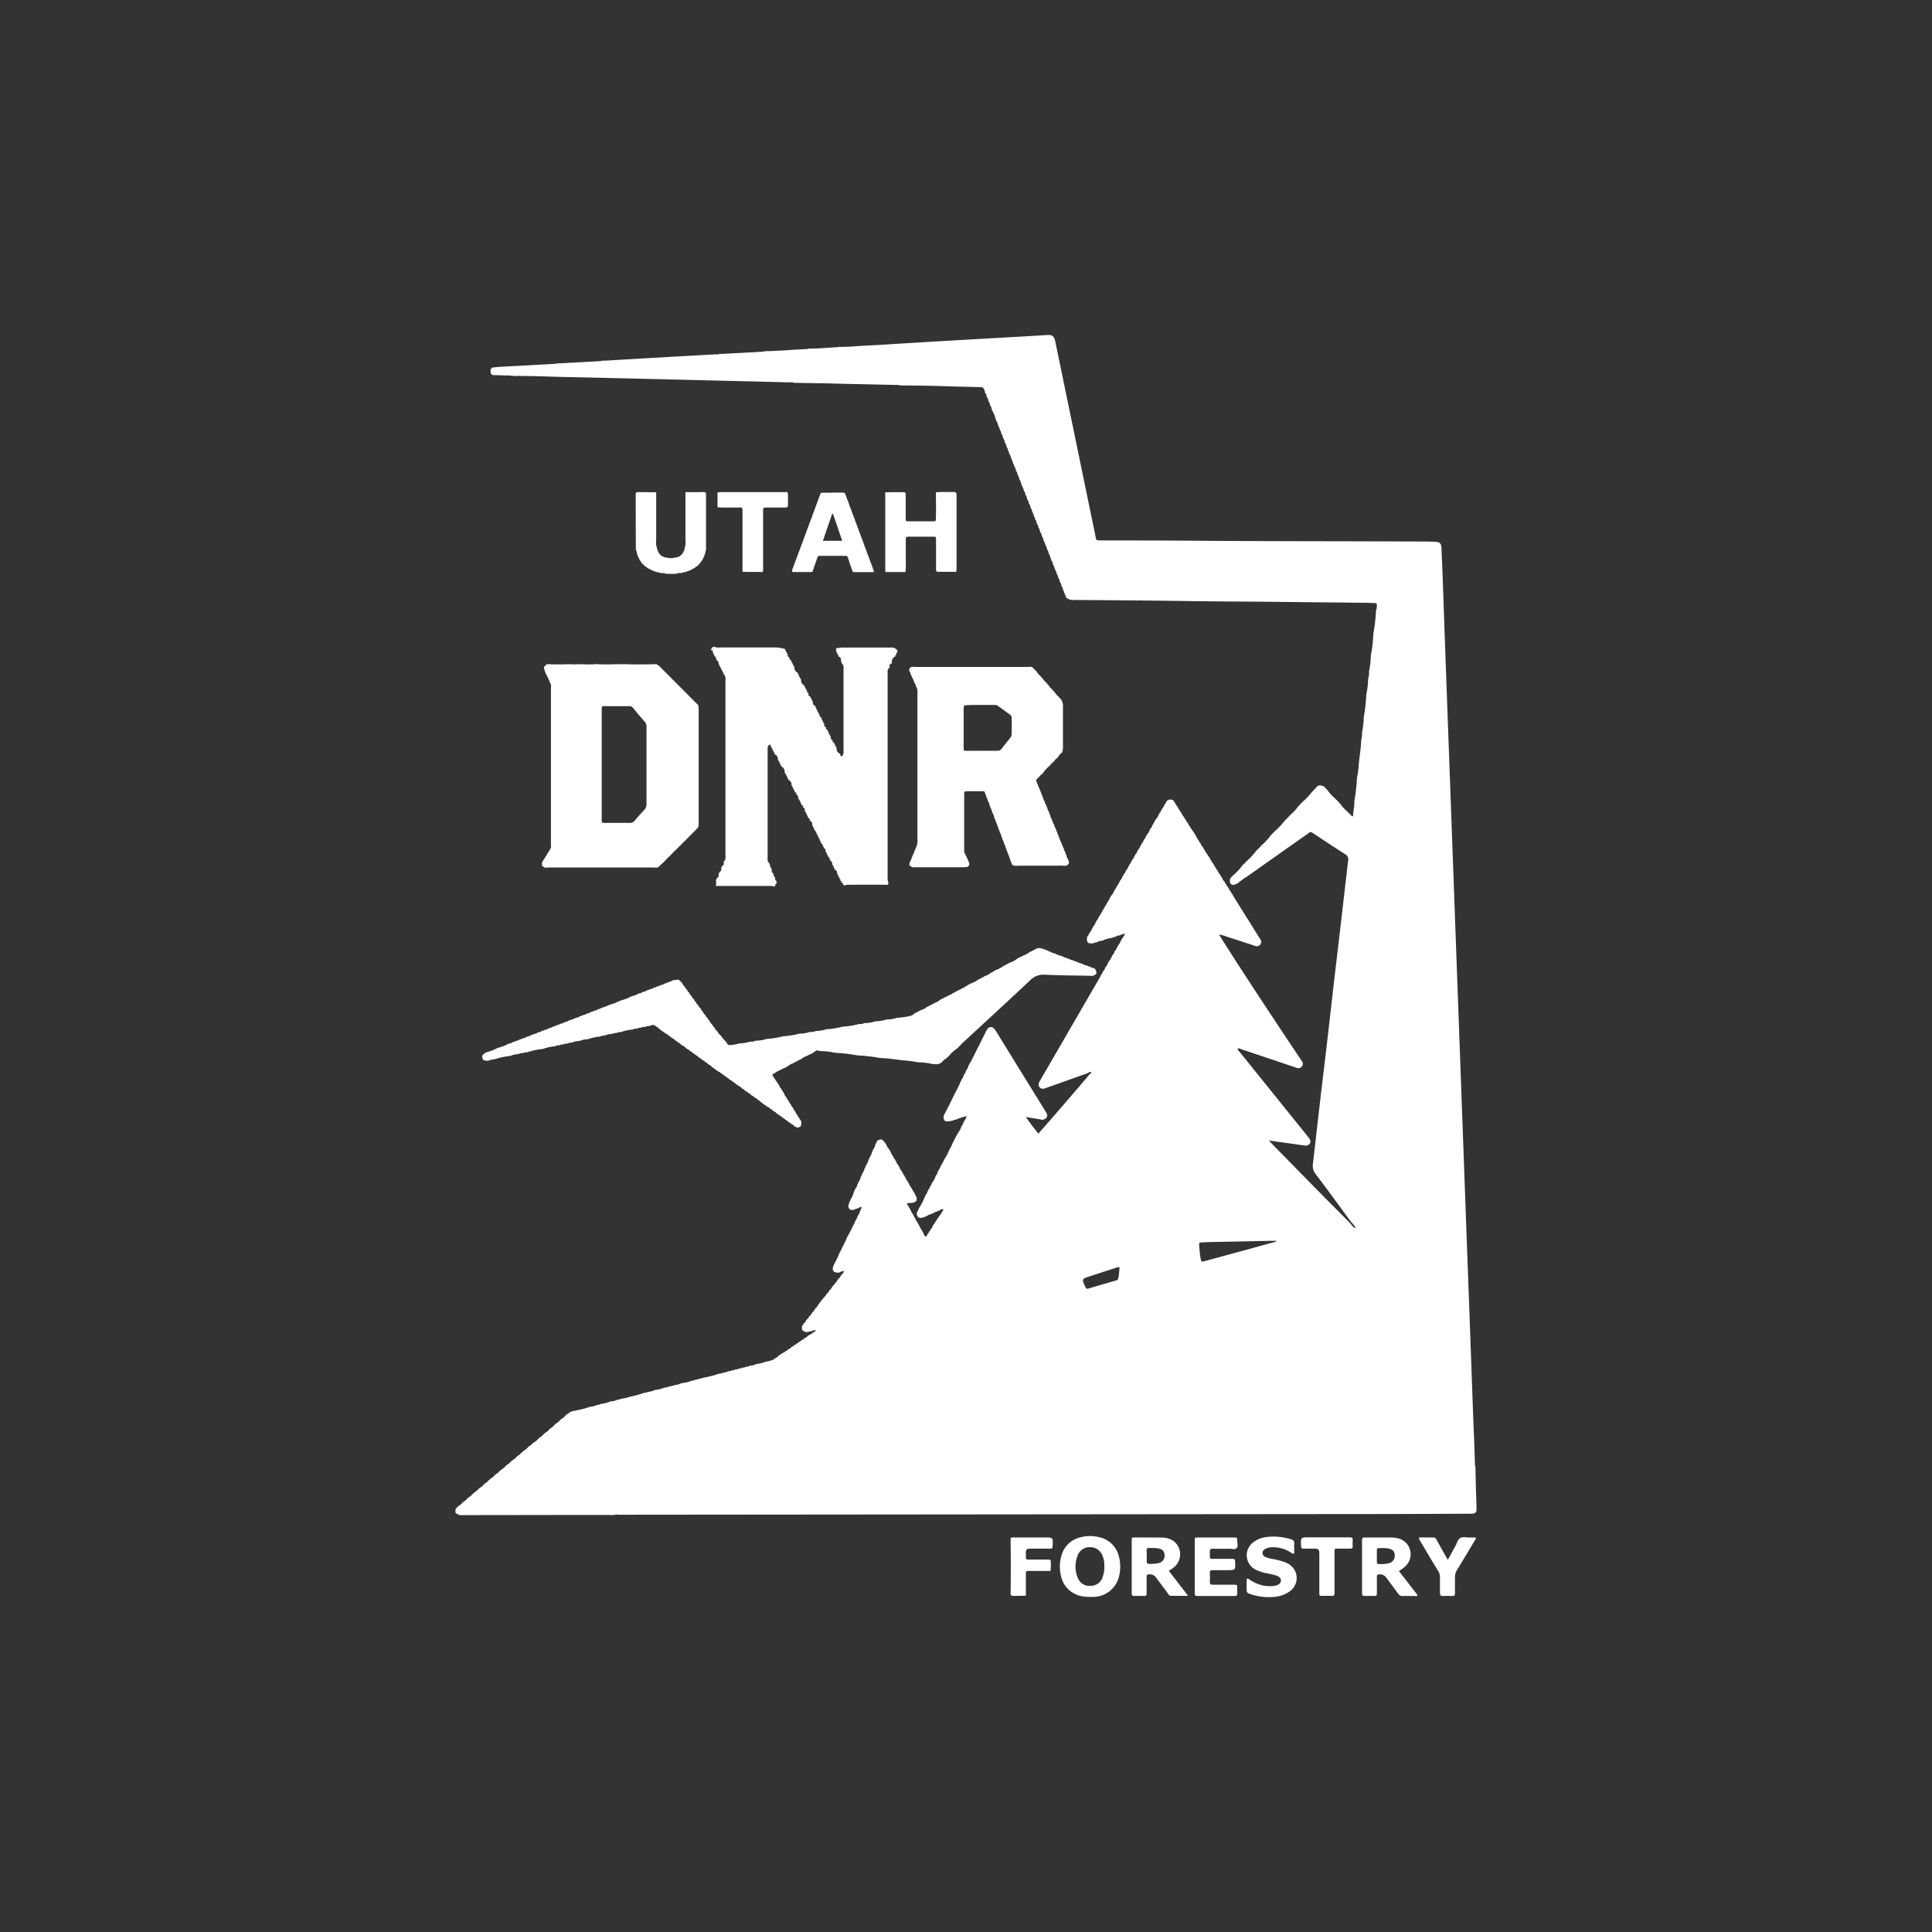 <svg xmlns="http://www.w3.org/2000/svg" xmlns:xlink="http://www.w3.org/1999/xlink" width="100" height="100" viewBox="0 0 100 100">
  <rect x="0" y="0" width="100" height="100" fill="#333333" stroke="none"/>
  <defs>
    <clipPath id="clip-path">
      <rect id="Rectangle_7959" data-name="Rectangle 7959" width="52.851" height="65.318" fill="#fff"/>
    </clipPath>
  </defs>
  <g id="Group_22614" data-name="Group 22614" transform="translate(-1010.5 -1555.621)">
    <rect id="Rectangle_8075" data-name="Rectangle 8075" width="100" height="100" transform="translate(1010.5 1555.621)" fill="none"/>
    <g id="Group_22613" data-name="Group 22613" transform="translate(1034.074 1572.961)">
      <g id="Group_22320" data-name="Group 22320" clip-path="url(#clip-path)">
        <path id="Path_29981" data-name="Path 29981" d="M52.506,61.01h.067c.223-.007.282-.058.278-.278-.005-.348-.022-.7-.032-1.045-.01-.378-.018-.756-.027-1.133a.3.3,0,0,1-.024-.152c-.015-.445-.027-.889-.046-1.334-.052-1.207-.091-2.415-.135-3.623q-.068-1.867-.136-3.734-.042-1.145-.085-2.289-.069-1.867-.136-3.734-.042-1.145-.084-2.289-.068-1.867-.136-3.734-.066-1.8-.132-3.6-.068-1.867-.136-3.734-.066-1.812-.132-3.623-.069-1.889-.138-3.779-.063-1.734-.127-3.468-.071-1.945-.141-3.89c-.036-1.008-.069-2.016-.105-3.023q-.028-.767-.065-1.533c-.012-.232-.085-.3-.314-.312-.207-.009-.415-.012-.622-.013-4.115-.02-8.229-.01-12.344-.045-1.461-.012-2.921-.009-4.382-.013-.2,0-.2,0-.24-.2q-.425-2.057-.849-4.114Q31.664,3.321,31.046.328C30.991.06,30.888-.016,30.612,0c-.384.026-.769.049-1.154.071-.88.051-1.761.1-2.641.15q-1.776.1-3.551.209c-.666.039-1.331.089-2,.118-.473.021-.945.079-1.421.064a.122.122,0,0,1-.04.018c-.51.02-1.017.081-1.528.073h0l0,0a.184.184,0,0,1-.059.024c-.724.026-1.445.1-2.17.11h0a.018.018,0,0,1-.029,0,.572.572,0,0,1-.106.026Q14.862.923,13.8.978a.479.479,0,0,1-.066-.006.016.016,0,0,1-.027,0A.522.522,0,0,1,13.473,1c-.916.052-1.832.1-2.747.154q-1.473.084-2.946.172c-.059,0-.118,0-.177,0h0a.137.137,0,0,1-.046.016.133.133,0,0,1-.035.008l-2.167.118a.442.442,0,0,1-.066-.006h0l0,0h0l-.017.009a.313.313,0,0,1-.128.02l-2.837.156c-.133.008-.265.024-.4.037l-.086.087q0,.108,0,.217a.053.053,0,0,1,.038.045.056.056,0,0,1,.048.041l0,0c.263.007.527.013.79.022a.569.569,0,0,1,.238.025h0a.181.181,0,0,1,.12,0c.541-.005,1.081.006,1.622.025.2.007.4.013.6.018l4.6.106q1.845.044,3.689.09l3.756.091a.419.419,0,0,1,.2.024l1.709.027c.163,0,.325.011.488.015l3.085.069a.423.423,0,0,1,.2.023.023.023,0,0,1,.032,0c.509.006,1.018.01,1.527.02.413.008.826.022,1.239.034.45.012.9.023,1.35.037.055,0,.12-.02.159.043a.337.337,0,0,1,.094.225h0a.38.38,0,0,1,.089.223h0a.376.376,0,0,1,.088.223.376.376,0,0,1,.089.223.4.4,0,0,1,.089.223h0a2.326,2.326,0,0,1,.227.577h0l0,0a.38.38,0,0,1,.091.225.1.1,0,0,1,.038.092.158.158,0,0,1,.05.133h0a.377.377,0,0,1,.088.223h0a.382.382,0,0,1,.088.223.369.369,0,0,1,.088.223.364.364,0,0,1,.089.223.384.384,0,0,1,.088.222.162.162,0,0,1,.05.133h0a.376.376,0,0,1,.089.221.1.1,0,0,1,.038.092.163.163,0,0,1,.05.131.1.1,0,0,1,.039.092.166.166,0,0,1,.049.133.357.357,0,0,1,.088.223.37.37,0,0,1,.089.223.381.381,0,0,1,.088.223.375.375,0,0,1,.088.222.159.159,0,0,1,.049.131.094.094,0,0,1,.04.092.161.161,0,0,1,.048.133.346.346,0,0,1,.088.223.365.365,0,0,1,.089.222h0a.386.386,0,0,1,.089.223h0a.379.379,0,0,1,.088.223.382.382,0,0,1,.089.223.393.393,0,0,1,.088.222.156.156,0,0,1,.049.133h0a.361.361,0,0,1,.089.223h0a.377.377,0,0,1,.09.223h0a.374.374,0,0,1,.089.224h0a.372.372,0,0,1,.089.223h0a.39.39,0,0,1,.088.221.1.1,0,0,1,.038.092.164.164,0,0,1,.049.132.364.364,0,0,1,.088.223.372.372,0,0,1,.088.223.384.384,0,0,1,.088.222.164.164,0,0,1,.05.133h0a.384.384,0,0,1,.089.221.1.1,0,0,1,.038.092.162.162,0,0,1,.049.131.1.1,0,0,1,.04.091.161.161,0,0,1,.048.133.356.356,0,0,1,.089.223.378.378,0,0,1,.089.223.385.385,0,0,1,.088.223.384.384,0,0,1,.088.222.165.165,0,0,1,.049.131.1.1,0,0,1,.04.092.165.165,0,0,1,.05.131.508.508,0,0,0,.419.142c1.971.017,3.942.027,5.913.058,1.541.024,3.082.024,4.623.042,1.452.017,2.9.029,4.357.045.215,0,.43.009.644.017.143.005.147.009.137.158a.376.376,0,0,1-.04.213l0,0a8.5,8.5,0,0,1-.137,1.2l0,0a7.606,7.606,0,0,1-.134,1.16l0,0a3.73,3.73,0,0,1-.093.8h0l0,0a1.014,1.014,0,0,1-.047.4h0a3.77,3.77,0,0,1-.092.8h0a8.8,8.8,0,0,1-.13,1.163,4.144,4.144,0,0,1-.092.8,1.113,1.113,0,0,1-.044.4l-.01-.007,0,0,.012,0c-.007.393-.077.78-.118,1.17a5.684,5.684,0,0,1-.1.79,10.026,10.026,0,0,1-.135,1.2h0c.009.246-.052.485-.066.729,0,.045-.025.093-.081.033l0,0a1.775,1.775,0,0,1-.09-.093.057.057,0,0,1-.044-.045.056.056,0,0,1-.044-.046,2.156,2.156,0,0,1-.407-.439h0a.055.055,0,0,1-.045-.046,2.85,2.85,0,0,0-.087-.091,11.772,11.772,0,0,1-.087-.091.057.057,0,0,1-.044-.046,2.137,2.137,0,0,1-.406-.44.055.055,0,0,1-.043-.046,2.48,2.48,0,0,0-.087-.09.057.057,0,0,1-.045-.042.425.425,0,0,0-.3-.043h0a.058.058,0,0,1-.046.038,3.006,3.006,0,0,0-.087.09,43.364,43.364,0,0,0-.131.136.055.055,0,0,1-.044.046h0a3.106,3.106,0,0,1-.5.528,35.717,35.717,0,0,1-.13.137,4.352,4.352,0,0,1-.087.09,2.165,2.165,0,0,1-.407.439.056.056,0,0,1-.044.046.057.057,0,0,1-.044.045.057.057,0,0,1-.043.046.056.056,0,0,1-.044.045.057.057,0,0,1-.043.046,2.775,2.775,0,0,1-.088.09h0a3.137,3.137,0,0,1-.5.529.056.056,0,0,1-.044.046,5.023,5.023,0,0,0-.087.09,10.4,10.4,0,0,0-.087.092,3.118,3.118,0,0,1-.494.529.057.057,0,0,1-.044.045.057.057,0,0,1-.043.046.055.055,0,0,1-.044.045.057.057,0,0,1-.043.045,30.429,30.429,0,0,1-.087.091h0a4,4,0,0,1-.539.575h0a.056.056,0,0,1-.044.045.057.057,0,0,1-.044.045,3.359,3.359,0,0,1-.087.09h0a3.079,3.079,0,0,1-.5.53h0a7.614,7.614,0,0,0-.086.09.057.057,0,0,1-.039.046.5.5,0,0,0,0,.256.062.062,0,0,1,.042.044c.128.069.238,0,.349-.05A3.889,3.889,0,0,1,41,28.013q1.552-1.1,3.106-2.193c.149-.105.123-.14.325-.006.538.356,1.075.713,1.619,1.059a.306.306,0,0,1,.154.346c-.137,1.148-.263,2.3-.4,3.445-.111.964-.228,1.928-.339,2.892s-.216,1.914-.328,2.871c-.126,1.082-.258,2.163-.384,3.245-.111.949-.218,1.9-.326,2.849-.014.118-.023.236-.044.353a.707.707,0,0,0,.159.579c.332.436.657.879.983,1.32.277.376.552.753.828,1.13a1.406,1.406,0,0,1,.219.274c.005.022,0,.035,0,.042h0a.051.051,0,0,1-.041,0,2.028,2.028,0,0,1-.232-.259c-.486-.489-.973-.976-1.456-1.467q-1.256-1.276-2.508-2.555c-.066-.067-.13-.137-.233-.246l1.034.144c.264.037.528.077.792.113a.294.294,0,0,0,.235-.038c.112-.085.121-.211.012-.35-.224-.286-.454-.567-.682-.85q-1.45-1.8-2.9-3.6c-.041-.05-.1-.091-.107-.166.068-.05.127,0,.184.022q1.349.45,2.7.906c.063.021.125.047.19.063a.23.23,0,0,0,.258-.084.214.214,0,0,0-.009-.268q-.232-.353-.466-.7c-1.239-1.855-2.469-3.716-3.665-5.6-.047-.073-.09-.148-.151-.248a1.381,1.381,0,0,1,.351.09c.472.152.944.307,1.415.461l.084.028a.24.24,0,0,0,.283-.068.229.229,0,0,0-.012-.288l-.625-1q-.383-.613-.766-1.225a.743.743,0,0,1-.044-.1h0a.22.22,0,0,1-.091-.146.192.192,0,0,1-.087-.135.1.1,0,0,1-.05-.086.185.185,0,0,1-.086-.135.193.193,0,0,1-.086-.135.436.436,0,0,1-.137-.22.187.187,0,0,1-.085-.136A.189.189,0,0,1,39.5,27.8a.1.1,0,0,1-.051-.085.184.184,0,0,1-.086-.135.191.191,0,0,1-.086-.135.1.1,0,0,1-.05-.086.186.186,0,0,1-.086-.135.193.193,0,0,1-.086-.135.1.1,0,0,1-.05-.086.189.189,0,0,1-.086-.135.436.436,0,0,1-.137-.22.2.2,0,0,1-.086-.134h0a.465.465,0,0,1-.137-.222.193.193,0,0,1-.086-.136.19.19,0,0,1-.085-.135.1.1,0,0,1-.051-.085,46.876,46.876,0,0,0-.172-.27.1.1,0,0,1-.05-.086.186.186,0,0,1-.086-.135.2.2,0,0,1-.087-.135.1.1,0,0,1-.05-.084h0a.186.186,0,0,1-.088-.136h0a.2.2,0,0,1-.087-.136.462.462,0,0,1-.137-.219.2.2,0,0,1-.086-.135h0a.2.2,0,0,1-.086-.136.1.1,0,0,1-.051-.085.19.19,0,0,1-.086-.135.2.2,0,0,1-.088-.133.264.264,0,0,0-.391.043.2.2,0,0,1-.085.136.1.1,0,0,1-.049.087.194.194,0,0,1-.084.136.1.1,0,0,1-.048.087.194.194,0,0,1-.083.136.105.105,0,0,1-.048.09.456.456,0,0,1-.131.221,18.324,18.324,0,0,0-.1.173.054.054,0,0,1-.035.051.1.1,0,0,1-.049.086.435.435,0,0,1-.131.222.768.768,0,0,1-.179.31.1.1,0,0,1-.049.088.185.185,0,0,1-.083.137.1.1,0,0,1-.049.087.187.187,0,0,1-.083.136.1.1,0,0,1-.048.088.442.442,0,0,1-.13.222.1.1,0,0,1-.049.088.191.191,0,0,1-.083.137.1.1,0,0,1-.05.086.433.433,0,0,1-.131.223.1.1,0,0,1-.048.088.192.192,0,0,1-.083.137.1.1,0,0,1-.048.088.441.441,0,0,1-.132.222.435.435,0,0,1-.132.223.1.1,0,0,1-.05.088.44.44,0,0,1-.13.223.1.1,0,0,1-.048.088.193.193,0,0,1-.084.136.1.1,0,0,1-.049.087.188.188,0,0,1-.083.136.1.1,0,0,1-.049.087.435.435,0,0,1-.13.223,12.388,12.388,0,0,1-.1.174.2.2,0,0,1-.083.136.1.1,0,0,1-.049.087.194.194,0,0,1-.084.136.1.1,0,0,1-.049.087.192.192,0,0,1-.082.137.1.1,0,0,1-.048.087.1.1,0,0,1-.049.087.191.191,0,0,1-.083.137.1.1,0,0,1-.049.087.186.186,0,0,1-.084.136.1.1,0,0,1-.049.087.423.423,0,0,1-.13.223.1.1,0,0,1-.049.088.445.445,0,0,1-.131.223.1.1,0,0,1-.05.087.193.193,0,0,1-.083.137.766.766,0,0,0,0,.256.061.061,0,0,1,.04.046.059.059,0,0,1,.046.039l.216.008a.071.071,0,0,1,.022-.014.281.281,0,0,1,.156-.035h0a.665.665,0,0,1,.311-.092h0l0,0a1.27,1.27,0,0,1,.447-.137,51.4,51.4,0,0,0,.268-.084.245.245,0,0,1,.177-.049h0c.068-.057.155-.05.272-.112a.7.7,0,0,1-.17.3.1.1,0,0,1-.05.088.435.435,0,0,1-.13.223.1.1,0,0,1-.048.088.1.1,0,0,1-.048.087.2.2,0,0,1-.084.137.423.423,0,0,1-.131.223.764.764,0,0,1-.178.311.1.1,0,0,1-.049.088.443.443,0,0,1-.131.223.437.437,0,0,1-.131.223.1.1,0,0,1-.048.088.1.1,0,0,1-.049.089h0a.837.837,0,0,1-.043.1l-3.087,5.326a.693.693,0,0,0-.077.159.215.215,0,0,0,.253.286.97.97,0,0,0,.169-.053l2.113-.751c.017-.013.033-.032.052-.036.039-.008.091-.052.115-.005s-.03.073-.07.094-.053.071-.082.1Q31.775,39.5,30.8,40.62c-.2.235-.41.466-.632.718-.218-.28-.425-.546-.644-.863.288.048.521.086.754.127a.284.284,0,0,0,.317-.1c.071-.1.018-.2-.037-.288l-.034-.057-2.531-4.1a.62.62,0,0,0-.135-.175.21.21,0,0,0-.327.043,1.053,1.053,0,0,0-.086.155c-.166.331-.328.664-.5.993a7.974,7.974,0,0,1-.39.745.651.651,0,0,1-.134.267.311.311,0,0,1-.089.178.1.1,0,0,1-.044.09.318.318,0,0,1-.089.177.1.1,0,0,1-.045.09c-.1.277-.255.531-.384.8-.146.3-.294.6-.448.891a.329.329,0,0,0-.009.351c.145.09.29.011.436,0a.159.159,0,0,1,.135-.042h0a2.863,2.863,0,0,1,.568-.185.467.467,0,0,1-.116.235.1.1,0,0,1-.046.089.309.309,0,0,1-.09.177,1.277,1.277,0,0,1-.215.4h0a.1.1,0,0,1-.045.09,50.713,50.713,0,0,0-.136.266,33.74,33.74,0,0,0-.09.177.1.1,0,0,1-.046.089.3.3,0,0,1-.091.177,2.512,2.512,0,0,1-.306.58h0a.1.1,0,0,1-.045.091.1.1,0,0,1-.044.089,4.872,4.872,0,0,0-.092.176.1.1,0,0,1-.045.089,34.155,34.155,0,0,0-.091.177.3.3,0,0,1-.091.177,1.291,1.291,0,0,1-.214.4h0a.1.1,0,0,1-.046.09.1.1,0,0,1-.046.089.1.1,0,0,1-.045.088,6.606,6.606,0,0,1-.091.177.1.1,0,0,1-.045.089,3.946,3.946,0,0,1-.092.177,2.47,2.47,0,0,1-.3.581h0a.1.1,0,0,1-.046.09.1.1,0,0,1-.046.089.71.71,0,0,0-.008.126.189.189,0,0,0,.236.185,1.815,1.815,0,0,0,.2-.056.1.1,0,0,1,.092-.041.391.391,0,0,1,.219-.093.1.1,0,0,1,.092-.041.384.384,0,0,1,.219-.093.1.1,0,0,1,.092-.041.292.292,0,0,1,.214-.083.136.136,0,0,1-.07.137h0a.193.193,0,0,1-.087.135.1.1,0,0,1-.052.085,259.236,259.236,0,0,0-.175.268,56.667,56.667,0,0,0-.175.269.194.194,0,0,1-.088.134.189.189,0,0,1-.089.134.183.183,0,0,1-.088.134c-.009.051-.028.107-.078.115s-.07-.06-.093-.1a1.56,1.56,0,0,1-.068-.152.1.1,0,0,1-.048-.088.194.194,0,0,1-.081-.138.1.1,0,0,1-.047-.088.1.1,0,0,1-.047-.087.1.1,0,0,1-.048-.089.46.46,0,0,1-.128-.223.1.1,0,0,1-.047-.088.1.1,0,0,1-.047-.089.457.457,0,0,1-.128-.224.1.1,0,0,1-.047-.088.1.1,0,0,1-.048-.088.307.307,0,0,1-.1-.171c.178-.039.377.019.5-.149q0-.086,0-.173a.367.367,0,0,1-.087-.176.1.1,0,0,1-.048-.088.188.188,0,0,1-.082-.137.1.1,0,0,1-.049-.088.437.437,0,0,1-.131-.222.1.1,0,0,1-.05-.088.429.429,0,0,1-.13-.223.1.1,0,0,1-.048-.087.188.188,0,0,1-.083-.137.1.1,0,0,1-.049-.088.442.442,0,0,1-.131-.222.1.1,0,0,1-.049-.088.441.441,0,0,1-.129-.223.1.1,0,0,1-.049-.087.183.183,0,0,1-.083-.137.1.1,0,0,1-.049-.087.187.187,0,0,1-.083-.137,7.21,7.21,0,0,1-.1-.175.438.438,0,0,1-.13-.223.1.1,0,0,1-.049-.087.4.4,0,0,1-.044-.039c-.149-.171-.167-.177-.379-.092a.108.108,0,0,1-.049.084.1.1,0,0,1-.043.09.7.7,0,0,1-.137.308.1.1,0,0,1-.042.092.715.715,0,0,1-.136.308h0a.1.1,0,0,1-.042.092.711.711,0,0,1-.136.308.1.1,0,0,1-.043.091.1.1,0,0,1-.041.091.4.4,0,0,1-.1.218.1.1,0,0,1-.042.091.1.1,0,0,1-.043.09.681.681,0,0,1-.136.308h0a.1.1,0,0,1-.042.092.376.376,0,0,1-.1.219,5.439,5.439,0,0,1-.083.182,1.127,1.127,0,0,1-.178.4h0a.1.1,0,0,1-.044.092c-.017.055-.036.11-.049.165-.047.2.08.318.278.262a1.035,1.035,0,0,1,.247-.085.1.1,0,0,1,.028-.027c.031-.014.068-.049.1-.024s.009.076-.023.107a.093.093,0,0,1-.041.091.38.38,0,0,1-.1.218.1.1,0,0,1-.044.09.307.307,0,0,1-.088.178.1.1,0,0,1-.044.09.306.306,0,0,1-.088.178.1.1,0,0,1-.044.09.3.3,0,0,1-.088.178.1.1,0,0,1-.045.09.1.1,0,0,1-.044.089,32.312,32.312,0,0,0-.132.268.1.1,0,0,1-.044.089.1.1,0,0,1-.045.089.1.1,0,0,1-.044.089.094.094,0,0,1-.044.09.1.1,0,0,1-.044.089.1.1,0,0,1-.044.089.1.1,0,0,1-.045.089.1.1,0,0,1-.045.089,2.485,2.485,0,0,1-.2.442c-.026.061-.06.119-.087.18-.121.27-.028.4.273.392a.585.585,0,0,1,.254-.086.257.257,0,0,1-.118.18.056.056,0,0,1-.039.048.331.331,0,0,1-.136.177.055.055,0,0,1-.039.047.308.308,0,0,1-.134.178.2.2,0,0,1-.1.129.056.056,0,0,1-.04.047.32.32,0,0,1-.135.177.334.334,0,0,1-.134.177.056.056,0,0,1-.04.048.2.2,0,0,1-.1.129.055.055,0,0,1-.039.048,27.16,27.16,0,0,0-.271.354.056.056,0,0,1-.04.047.189.189,0,0,1-.1.13.056.056,0,0,1-.039.048.333.333,0,0,1-.136.177.484.484,0,0,1-.174.224.194.194,0,0,1-.1.13.056.056,0,0,1-.04.047.325.325,0,0,1-.135.177.239.239,0,0,1-.086.134q0,.085,0,.17a.3.3,0,0,0,.373.112.829.829,0,0,1,.148-.023c.036-.042.089-.038.136-.048s.058.012.049.053l-.094.043a1.328,1.328,0,0,1-.3.188.323.323,0,0,1-.182.128.193.193,0,0,1-.133.091.2.2,0,0,1-.133.089.19.19,0,0,1-.133.089.184.184,0,0,1-.133.09.188.188,0,0,1-.133.091.335.335,0,0,1-.181.128.2.2,0,0,1-.133.09.2.2,0,0,1-.133.089,151.184,151.184,0,0,0-.265.181.192.192,0,0,1-.133.09.054.054,0,0,1-.048.038.093.093,0,0,1-.088.05.149.149,0,0,1-.135.043.241.241,0,0,1-.178.044h0a1.974,1.974,0,0,1-.534.135h0a.864.864,0,0,1-.358.093h0a.246.246,0,0,1-.178.046h0a.244.244,0,0,1-.178.046h0a.238.238,0,0,1-.179.045h0a.24.24,0,0,1-.179.045h0a.238.238,0,0,1-.178.046h0a.239.239,0,0,1-.179.046l0,0a.67.67,0,0,1-.314.086.249.249,0,0,1-.178.045h0a5.363,5.363,0,0,1-.89.225h0a.25.25,0,0,1-.178.045h0a.245.245,0,0,1-.177.047.159.159,0,0,1-.136.038h0a2.092,2.092,0,0,1-.577.14h0l0,0a.657.657,0,0,1-.316.087l0,0a.073.073,0,0,1-.015.009.281.281,0,0,1-.159.033.25.25,0,0,1-.178.046.243.243,0,0,1-.178.045h0v0a1.921,1.921,0,0,1-.535.135h0l0,0a.857.857,0,0,1-.359.093h0l0,0a.242.242,0,0,1-.18.047l0,0a4.748,4.748,0,0,1-.755.21,1.9,1.9,0,0,1-.448.1.241.241,0,0,1-.178.045h0a.822.822,0,0,1-.357.091h0l0,0a1.905,1.905,0,0,1-.536.137h0l0,0a.241.241,0,0,1-.182.048h0v0a.658.658,0,0,1-.314.086h0a5.656,5.656,0,0,1-.89.224A.266.266,0,0,1,6,55.711a.105.105,0,0,1-.089.044.215.215,0,0,1-.131.092,50.724,50.724,0,0,0-.093.083.524.524,0,0,1-.22.182.056.056,0,0,1-.046.041.524.524,0,0,1-.216.182l0,0a.057.057,0,0,1-.048.044.055.055,0,0,1-.046.041h0A.547.547,0,0,1,4.9,56.6l0,0a.056.056,0,0,1-.047.043h0a.546.546,0,0,1-.217.182l0,0a.056.056,0,0,1-.048.044.056.056,0,0,1-.047.041.339.339,0,0,1-.171.14.056.056,0,0,1-.049.042v0h0a.048.048,0,0,1-.045.043h0a.539.539,0,0,1-.218.183l0,0A.056.056,0,0,1,4,57.355H4a.538.538,0,0,1-.221.181.712.712,0,0,1-.265.223h0a.056.056,0,0,1-.049.042h0a.056.056,0,0,1-.046.042h0a.562.562,0,0,1-.219.183.754.754,0,0,1-.267.222.055.055,0,0,1-.048.043.057.057,0,0,1-.046.041.345.345,0,0,1-.171.14.055.055,0,0,1-.048.041h0a.8.8,0,0,1-.265.224l0,0a.056.056,0,0,1-.047.043.056.056,0,0,1-.047.041.341.341,0,0,1-.173.141.055.055,0,0,1-.047.04.507.507,0,0,1-.217.182h0a.055.055,0,0,1-.048.043h0a.057.057,0,0,1-.047.042.055.055,0,0,1-.047.041.344.344,0,0,1-.172.14h0a.056.056,0,0,1-.046.042h0a.529.529,0,0,1-.218.183h0a.055.055,0,0,1-.047.043h0a.568.568,0,0,1-.216.181l0,0a.055.055,0,0,1-.048.044.057.057,0,0,1-.047.041.527.527,0,0,1-.216.183l0,0a.056.056,0,0,1-.047.043h0a.539.539,0,0,1-.218.181l0,0a.056.056,0,0,1-.047.043h0a.541.541,0,0,1-.217.181l0,0a.056.056,0,0,1-.047.045.058.058,0,0,1-.043.044A.108.108,0,0,1,0,60.779l0,.173a.45.45,0,0,0,.4.13q3.735-.007,7.47-.01c.089,0,.177.006.266.01a.022.022,0,0,1,.031,0h0a.719.719,0,0,1,.286-.02l38.738-.035c1.772,0,3.543-.011,5.315-.017M34.312,48.815c-.01.079-.065.107-.135.127-.47.135-.939.27-1.407.411-.094.028-.13,0-.167-.083-.189-.409-.192-.409.229-.548q.665-.219,1.331-.434a.454.454,0,0,1,.208-.041,4.567,4.567,0,0,1-.058.567m6.954-1.555-2.464.67c-.191.052-.193.046-.236-.14a6.99,6.99,0,0,1-.073-.707c-.012-.093.039-.114.118-.116.118,0,.237-.012.355-.015l3.288-.067c.074,0,.148,0,.221,0l0,.043-1.215.331" transform="translate(0 0)" fill="#fff"/>
        <path id="Path_29982" data-name="Path 29982" d="M19.664,21.418h0" transform="translate(-17.841 -19.432)" fill="#fff"/>
        <path id="Path_29983" data-name="Path 29983" d="M257.679,489.55Z" transform="translate(-233.79 -444.164)" fill="#fff"/>
        <path id="Path_29984" data-name="Path 29984" d="M138.469,25.806h-.26l.268.009-.008-.009" transform="translate(-125.396 -23.414)" fill="#fff"/>
        <path id="Path_29985" data-name="Path 29985" d="M215.489,524.526a.164.164,0,0,0-.04.048h0l.039-.047h0" transform="translate(-195.475 -475.897)" fill="#fff"/>
        <path id="Path_29986" data-name="Path 29986" d="M150.119,393.493l.04.045h0a.169.169,0,0,0-.041-.046h0" transform="translate(-136.201 -357.012)" fill="#fff"/>
        <path id="Path_29987" data-name="Path 29987" d="M15.3,348.409a1.759,1.759,0,0,1,.215-.031h0l0,0a4.107,4.107,0,0,1,.849-.181h0l0,0a.972.972,0,0,1,.4-.089.346.346,0,0,1,.222-.047h0a.36.36,0,0,1,.223-.046h0l0,0a4.076,4.076,0,0,1,.847-.181h0l0,0a2.337,2.337,0,0,1,.627-.137h0l0,0a.339.339,0,0,1,.226-.048h0a.241.241,0,0,1,.18-.042.343.343,0,0,1,.223-.045h0a.365.365,0,0,1,.222-.048h0l0,0a.97.97,0,0,1,.4-.088h0a1.282,1.282,0,0,1,.447-.094h0l0,0a2.4,2.4,0,0,1,.627-.136h0l0,0a.354.354,0,0,1,.226-.048l0,0a.925.925,0,0,1,.4-.088h0l0,0a.355.355,0,0,1,.225-.049h0a.347.347,0,0,1,.223-.046l0,0a2.192,2.192,0,0,1,.583-.13l.013-.008.015.005a.393.393,0,0,1,.237-.047h0a.243.243,0,0,1,.179-.042.345.345,0,0,1,.223-.045h0a.1.1,0,0,1,.022-.012.426.426,0,0,1,.2-.034h0l0,0c.13-.063.257-.1.364.041a.192.192,0,0,1,.132.094.056.056,0,0,1,.049.038,37.912,37.912,0,0,0,.262.185.056.056,0,0,1,.048.039.189.189,0,0,1,.131.094.2.2,0,0,1,.132.092.056.056,0,0,1,.048.038.313.313,0,0,1,.179.132.185.185,0,0,1,.131.093.194.194,0,0,1,.132.091.056.056,0,0,1,.049.039.7.7,0,0,1,.261.185.055.055,0,0,1,.048.038.189.189,0,0,1,.132.092.335.335,0,0,1,.179.131.2.2,0,0,1,.132.092.2.2,0,0,1,.131.093.055.055,0,0,1,.048.038.2.2,0,0,1,.131.094.055.055,0,0,1,.05.038.2.2,0,0,1,.131.092.191.191,0,0,1,.131.094.056.056,0,0,1,.048.038.19.19,0,0,1,.132.093,16.937,16.937,0,0,1,.359.261.184.184,0,0,1,.132.093.314.314,0,0,1,.18.13.19.19,0,0,1,.131.093.2.2,0,0,1,.132.092.056.056,0,0,1,.048.038.188.188,0,0,1,.132.092.2.2,0,0,1,.131.093.054.054,0,0,1,.048.038.2.2,0,0,1,.132.092.333.333,0,0,1,.179.131.2.2,0,0,1,.131.093.055.055,0,0,1,.049.038.2.2,0,0,1,.131.092.334.334,0,0,1,.178.131.2.2,0,0,1,.132.093.326.326,0,0,1,.179.13.19.19,0,0,1,.131.094.056.056,0,0,1,.049.038,31.6,31.6,0,0,1,.263.185.055.055,0,0,1,.047.038.187.187,0,0,1,.132.093.193.193,0,0,1,.132.091.056.056,0,0,1,.049.039.316.316,0,0,1,.178.132.1.1,0,0,1,.083.054.055.055,0,0,1,.048.038.192.192,0,0,1,.132.092.056.056,0,0,1,.049.039.191.191,0,0,1,.13.093.2.2,0,0,1,.131.092.055.055,0,0,1,.049.039.186.186,0,0,1,.131.093.34.34,0,0,1,.179.13.11.11,0,0,1,.087.045h.126a.116.116,0,0,1,.085-.047.353.353,0,0,0,0-.343.1.1,0,0,1-.051-.086.186.186,0,0,1-.086-.136.431.431,0,0,1-.135-.22.192.192,0,0,1-.087-.135.1.1,0,0,1-.05-.086.181.181,0,0,1-.086-.136.2.2,0,0,1-.086-.135.1.1,0,0,1-.05-.086.186.186,0,0,1-.086-.136.429.429,0,0,1-.135-.22,45.915,45.915,0,0,1-.172-.271.1.1,0,0,1-.051-.085,23.542,23.542,0,0,0-.171-.271.1.1,0,0,1-.051-.085.189.189,0,0,1-.085-.136c-.033-.041-.117-.066-.045-.141h0a.1.1,0,0,1,.091-.05.8.8,0,0,1,.313-.171.1.1,0,0,1,.089-.046.1.1,0,0,1,.088-.046,5.065,5.065,0,0,1,.178-.093.812.812,0,0,1,.313-.171.1.1,0,0,1,.089-.046.1.1,0,0,1,.088-.046.1.1,0,0,1,.088-.047.1.1,0,0,1,.09-.046h0a1.3,1.3,0,0,1,.4-.217.1.1,0,0,1,.089-.046,703.383,703.383,0,0,1,.178-.092c.091-.081.184-.159.317-.086v0a3.7,3.7,0,0,1,.8.093l0,0a7.825,7.825,0,0,1,1.16.135l0,0a8.008,8.008,0,0,1,1.171.135h0l.014-.007.013.008c.39.01.773.076,1.159.12a4.809,4.809,0,0,1,.758.1l0,0a3.165,3.165,0,0,1,.759.091l0,0a.556.556,0,0,1,.11,0,.446.446,0,0,0,.439-.151.346.346,0,0,1,.154-.118,2.86,2.86,0,0,1,.091-.086,3.291,3.291,0,0,0,.091-.087,1.741,1.741,0,0,1,.4-.361,7.371,7.371,0,0,0,.092-.087.063.063,0,0,1,.048-.047h0a1.316,1.316,0,0,1,.233-.236c1.137-1.052,2.281-2.1,3.407-3.16a.951.951,0,0,1,.765-.29c.777.037,1.556.038,2.334.054a.36.36,0,0,0,.325-.1.282.282,0,0,0-.124-.3.367.367,0,0,1-.222-.086.163.163,0,0,1-.134-.048.354.354,0,0,1-.222-.086.163.163,0,0,1-.134-.047.365.365,0,0,1-.222-.086h0a.159.159,0,0,1-.134-.047.388.388,0,0,1-.223-.086h0a.159.159,0,0,1-.133-.048.4.4,0,0,1-.225-.087l0,0a.9.9,0,0,1-.358-.135l0,0a.574.574,0,0,1-.265-.1.1.1,0,0,1-.093-.037,9.873,9.873,0,0,0-.264-.1.1.1,0,0,1-.092-.038l-.215,0a.1.1,0,0,1-.089.044.1.1,0,0,1-.088.046.1.1,0,0,1-.088.046.1.1,0,0,1-.09.046h0a1.283,1.283,0,0,1-.4.217.1.1,0,0,1-.089.047,8.592,8.592,0,0,1-.178.092h0a1.258,1.258,0,0,1-.4.217,5.148,5.148,0,0,0-.176.094,10.538,10.538,0,0,1-.177.091.187.187,0,0,1-.139.079.3.3,0,0,1-.175.093,14.7,14.7,0,0,0-.176.092.1.1,0,0,1-.09.047h0a1.3,1.3,0,0,1-.4.218.1.1,0,0,1-.089.046.1.1,0,0,1-.088.046.1.1,0,0,1-.09.047h0a1.277,1.277,0,0,1-.4.217,106.958,106.958,0,0,1-.177.093.1.1,0,0,1-.089.047.469.469,0,0,1-.225.125.3.3,0,0,1-.177.091.1.1,0,0,1-.088.046.1.1,0,0,1-.087.047.1.1,0,0,1-.09.046.463.463,0,0,1-.226.124.1.1,0,0,1-.088.046.1.1,0,0,1-.088.046,12.364,12.364,0,0,0-.266.139h0a.786.786,0,0,1-.313.17.1.1,0,0,1-.088.047.1.1,0,0,1-.088.046.1.1,0,0,1-.089.046.1.1,0,0,1-.09.047.768.768,0,0,1-.313.171,7,7,0,0,0-.176.093,9.683,9.683,0,0,1-.178.092.42.42,0,0,1-.242.128,3.647,3.647,0,0,1-.651.091h0l0,0a1.734,1.734,0,0,1-.537.089h0l0,0a2.214,2.214,0,0,1-.581.093h0l0,0a1.966,1.966,0,0,1-.581.093h0l0,0a.442.442,0,0,1-.271.046h0l0,0a4.168,4.168,0,0,1-.847.137h0l0,0a4.1,4.1,0,0,1-.847.136h0l0,0a1.742,1.742,0,0,1-.536.089h0l0,0a.642.642,0,0,1-.314.049h0l0,0a1.735,1.735,0,0,1-.538.089h0l0,0a4.421,4.421,0,0,1-.848.136h0v0a4.341,4.341,0,0,1-.846.136h0v0a1.951,1.951,0,0,1-.579.093h0l0,0a.455.455,0,0,1-.271.046l0,0a1.812,1.812,0,0,1-.538.09.015.015,0,0,1-.025,0,2.014,2.014,0,0,1-.452.087c-.137.023-.195-.07-.241-.174a.056.056,0,0,1-.042-.047.055.055,0,0,1-.041-.047.333.333,0,0,1-.14-.173.056.056,0,0,1-.041-.046.513.513,0,0,1-.18-.221.318.318,0,0,1-.136-.178.056.056,0,0,1-.039-.048.191.191,0,0,1-.094-.13.309.309,0,0,1-.132-.179.056.056,0,0,1-.039-.048.1.1,0,0,1-.054-.082.055.055,0,0,1-.038-.049.189.189,0,0,1-.094-.131.316.316,0,0,1-.13-.18.185.185,0,0,1-.093-.131.056.056,0,0,1-.039-.049.188.188,0,0,1-.094-.13.056.056,0,0,1-.038-.049.192.192,0,0,1-.092-.131.187.187,0,0,1-.093-.13.055.055,0,0,1-.039-.049.194.194,0,0,1-.093-.132.336.336,0,0,1-.13-.179.189.189,0,0,1-.094-.13.055.055,0,0,1-.038-.049.2.2,0,0,1-.092-.132.338.338,0,0,1-.131-.179l-.176-.175a1.162,1.162,0,0,0-.35.044.162.162,0,0,1-.131.049.1.1,0,0,1-.092.039.161.161,0,0,1-.133.048.359.359,0,0,1-.222.087.162.162,0,0,1-.131.048.1.1,0,0,1-.092.039.159.159,0,0,1-.133.048.361.361,0,0,1-.222.087.16.16,0,0,1-.133.049h0a.354.354,0,0,1-.223.087h0a.367.367,0,0,1-.223.087h0a.914.914,0,0,1-.355.137h0l0,0a2.227,2.227,0,0,1-.578.224.1.1,0,0,1-.093.038,1.8,1.8,0,0,1-.485.184.1.1,0,0,1-.093.039.163.163,0,0,1-.132.048.157.157,0,0,1-.131.05.1.1,0,0,1-.092.038.164.164,0,0,1-.133.049h0a.375.375,0,0,1-.222.087.16.16,0,0,1-.133.049h0a.357.357,0,0,1-.223.088h0a.387.387,0,0,1-.222.088.159.159,0,0,1-.134.048h0a.355.355,0,0,1-.223.088h0a.388.388,0,0,1-.222.087.157.157,0,0,1-.134.048h0a.354.354,0,0,1-.223.088h0a.377.377,0,0,1-.222.087.155.155,0,0,1-.131.049.1.1,0,0,1-.092.038.164.164,0,0,1-.133.048.366.366,0,0,1-.223.087.382.382,0,0,1-.222.088.167.167,0,0,1-.133.048.354.354,0,0,1-.223.087.383.383,0,0,1-.222.088.166.166,0,0,1-.133.048.355.355,0,0,1-.223.087.381.381,0,0,1-.222.088.163.163,0,0,1-.133.048.368.368,0,0,1-.222.086.158.158,0,0,1-.133.049h0a.371.371,0,0,1-.223.088h0v0a2.277,2.277,0,0,1-.579.224h0l0,0a2.2,2.2,0,0,1-.583.224h0a.907.907,0,0,0-.216.174.618.618,0,0,0,.045.213.433.433,0,0,0,.352.03" transform="translate(-13.519 -310.883)" fill="#fff"/>
        <path id="Path_29988" data-name="Path 29988" d="M14.872,402.183h0" transform="translate(-13.493 -364.896)" fill="#fff"/>
        <path id="Path_29989" data-name="Path 29989" d="M242.4,89.216c-.429,0-.857,0-1.286,0-.15,0-.153-.005-.154-.168,0-.384,0-.769,0-1.153,0-.185,0-.188-.179-.188-.294,0-.587,0-.881.005q0,2.009,0,4.018a.855.855,0,0,0,.014.11h1.035c.033-.331.009-.663.015-1,0-.236,0-.472,0-.709,0-.083.03-.12.116-.12.458,0,.915,0,1.372,0a.06.06,0,0,1,.066.045,1.091,1.091,0,0,1,.011.11c0,.494,0,.988,0,1.483,0,.178,0,.179.186.181.287,0,.575,0,.862,0,.006-.074.016-.147.016-.22q0-1.843,0-3.686c0-.036,0-.073,0-.109a.145.145,0,0,0-.091-.117.183.183,0,0,0-.026,0c-.318.01-.636-.018-.953.017h0c0,.484.017.968-.008,1.451-.021.057-.071.043-.112.043" transform="translate(-217.654 -79.572)" fill="#fff"/>
        <path id="Path_29990" data-name="Path 29990" d="M104.594,128.015h0a.168.168,0,0,0,.021.021l-.021-.021" transform="translate(-94.897 -116.147)" fill="#fff"/>
        <path id="Path_29991" data-name="Path 29991" d="M113.132,120.413h0l.016.013a.044.044,0,0,0-.016-.013" transform="translate(-102.644 -109.249)" fill="#fff"/>
        <path id="Path_29992" data-name="Path 29992" d="M127.181,121.243h0a.063.063,0,0,1,.005-.017.046.046,0,0,0-.005.017" transform="translate(-115.39 -109.987)" fill="#fff"/>
        <path id="Path_29993" data-name="Path 29993" d="M106.992,130.009l-.049-.036a.266.266,0,0,0,.049.037h0" transform="translate(-97.028 -117.923)" fill="#fff"/>
        <path id="Path_29994" data-name="Path 29994" d="M137.708,125.587l-.036.049a.208.208,0,0,0,.037-.049h0" transform="translate(-124.908 -113.944)" fill="#fff"/>
        <line id="Line_64" data-name="Line 64" transform="translate(12.583 11.91)" fill="#4b3900"/>
        <path id="Path_29995" data-name="Path 29995" d="M102.7,125.584a.183.183,0,0,0,.037.05l-.036-.049h0" transform="translate(-93.178 -113.941)" fill="#fff"/>
        <path id="Path_29996" data-name="Path 29996" d="M101.711,87.713c-.294,0-.587-.007-.881-.007-.181,0-.185,0-.184.182q0,1.343.006,2.686c0,.022,0,.044,0,.066l.008.075a.189.189,0,0,1,.037.147.029.029,0,0,1,.007.034.11.11,0,0,1,.037.1.024.024,0,0,1,.009.03.124.124,0,0,1,.045.1.1.1,0,0,1,.047.087.054.054,0,0,1,.035.051h0a.1.1,0,0,1,.055.082.058.058,0,0,1,.04.046,1.869,1.869,0,0,0,.087.09.059.059,0,0,1,.046.043.058.058,0,0,1,.046.04.1.1,0,0,1,.081.055h0a.054.054,0,0,1,.049.035.1.1,0,0,1,.087.048.1.1,0,0,1,.089.044.126.126,0,0,1,.1.043h0l.015,0,.012.01a.12.12,0,0,1,.107.037h0l.014,0,.012.009a.312.312,0,0,1,.161.03.08.08,0,0,1,.023.013l.02,0,.019.008a.586.586,0,0,1,.279.036h.505a.578.578,0,0,1,.282-.037l.019-.008.02,0a.081.081,0,0,1,.023-.013.31.31,0,0,1,.161-.03l.011-.009.014,0a.121.121,0,0,1,.107-.037l.012-.01.015,0a.127.127,0,0,1,.1-.043.1.1,0,0,1,.089-.044.1.1,0,0,1,.087-.048.054.054,0,0,1,.05-.035l-.049.036h0a.244.244,0,0,0,.049-.037h0a.1.1,0,0,1,.081-.055.058.058,0,0,1,.046-.04,1.937,1.937,0,0,0,.09-.087.059.059,0,0,1,.043-.046.058.058,0,0,1,.04-.046.1.1,0,0,1,.055-.081h0a.054.054,0,0,1,.035-.051.1.1,0,0,1,.047-.087.122.122,0,0,1,.045-.1h0a.026.026,0,0,1,.009-.031.11.11,0,0,1,.036-.1.031.031,0,0,1,.008-.035.186.186,0,0,1,.036-.145h0a.024.024,0,0,1,0-.032l0-.044q0-1.319,0-2.638c0-.052,0-.1,0-.155.008-.1-.025-.148-.136-.145-.31.008-.62.007-.93.009,0,.836,0,1.671,0,2.507a.763.763,0,0,1-.045.391h0a.024.024,0,0,1-.006.032.113.113,0,0,1-.037.108h0a.018.018,0,0,1-.009.026.049.049,0,0,1-.03.052.037.037,0,0,1-.018.037.042.042,0,0,1-.037.046.053.053,0,0,1-.044.045.049.049,0,0,1-.047.039l.039-.032a.383.383,0,0,1-.039.032l0,0a.087.087,0,0,1-.084.046h0a.14.14,0,0,1-.133.044.022.022,0,0,1-.03,0,.668.668,0,0,1-.473,0h0a.022.022,0,0,1-.031,0,.146.146,0,0,1-.118-.032.056.056,0,0,1-.014-.013h0a.091.091,0,0,1-.085-.048.052.052,0,0,1-.048-.041h0a.05.05,0,0,1-.043-.045l.043.045a.456.456,0,0,1-.043-.045h0a.091.091,0,0,1-.054-.083.044.044,0,0,1-.031-.049l-.013-.04a.09.09,0,0,1-.033-.092.032.032,0,0,1-.006-.037.756.756,0,0,1-.045-.391c0-.834,0-1.668,0-2.5" transform="translate(-91.315 -79.573)" fill="#fff"/>
        <path id="Path_29997" data-name="Path 29997" d="M188.014,91.852h1.012l.048-.045a.181.181,0,0,1,.035-.118.056.056,0,0,1,.012-.014.169.169,0,0,1,.032-.117.057.057,0,0,1,.013-.016h0a.12.12,0,0,1,.039-.107h0a.018.018,0,0,1,.007-.026.116.116,0,0,1,.038-.105h0a.021.021,0,0,1,.007-.028.112.112,0,0,1,.037-.1h0a.024.024,0,0,1,.008-.03.086.086,0,0,1,.039-.093h0c.021-.038.057-.039.094-.039h1.33c.037,0,.074,0,.092.042h0a.15.15,0,0,1,.048.133.162.162,0,0,1,.045.133.092.092,0,0,1,.034.091.032.032,0,0,1,.009.036.105.105,0,0,1,.036.1h0a.029.029,0,0,1,.009.034.107.107,0,0,1,.037.1h0a.027.027,0,0,1,.008.032.116.116,0,0,1,.039.1h0l.049.042,1.051,0,.011-.085a.165.165,0,0,1-.048-.132.093.093,0,0,1-.036-.091.025.025,0,0,1-.009-.031.115.115,0,0,1-.04-.1h0a.052.052,0,0,1-.012-.014.172.172,0,0,1-.035-.117.093.093,0,0,1-.036-.09.029.029,0,0,1-.009-.034.109.109,0,0,1-.039-.1.018.018,0,0,1-.007-.026.122.122,0,0,1-.041-.106.164.164,0,0,1-.048-.132.094.094,0,0,1-.036-.091.023.023,0,0,1-.008-.03.117.117,0,0,1-.04-.1.163.163,0,0,1-.048-.132.093.093,0,0,1-.036-.09.027.027,0,0,1-.009-.032.112.112,0,0,1-.039-.1.016.016,0,0,1-.007-.025.125.125,0,0,1-.041-.107.093.093,0,0,1-.036-.09.032.032,0,0,1-.01-.035.106.106,0,0,1-.038-.1.02.02,0,0,1-.008-.028.119.119,0,0,1-.04-.105.163.163,0,0,1-.048-.132.093.093,0,0,1-.036-.091.025.025,0,0,1-.009-.031.114.114,0,0,1-.039-.1h0a.054.054,0,0,1-.013-.015.172.172,0,0,1-.035-.116.093.093,0,0,1-.036-.09.03.03,0,0,1-.009-.034.109.109,0,0,1-.039-.1.019.019,0,0,1-.008-.027.122.122,0,0,1-.041-.106.164.164,0,0,1-.048-.132.094.094,0,0,1-.036-.091.023.023,0,0,1-.008-.03.116.116,0,0,1-.04-.1.163.163,0,0,1-.048-.132.093.093,0,0,1-.036-.09h0a.028.028,0,0,1-.009-.033.111.111,0,0,1-.039-.1.017.017,0,0,1-.007-.025.124.124,0,0,1-.041-.107.164.164,0,0,1-.048-.132.1.1,0,0,1-.036-.092h0a.021.021,0,0,1-.008-.028.188.188,0,0,0-.157-.061c-.373,0-.746.007-1.119.01a.183.183,0,0,1-.052.125.119.119,0,0,1-.04.1h0a.021.021,0,0,1-.008.028.106.106,0,0,1-.038.1.032.032,0,0,1-.009.035.094.094,0,0,1-.036.09.124.124,0,0,1-.041.107h0a.017.017,0,0,1-.007.025.111.111,0,0,1-.039.1h0a.027.027,0,0,1-.009.032.093.093,0,0,1-.036.09.163.163,0,0,1-.048.132h0a.117.117,0,0,1-.04.1h0a.023.023,0,0,1-.008.03.094.094,0,0,1-.036.091.164.164,0,0,1-.048.132.122.122,0,0,1-.041.106h0a.018.018,0,0,1-.007.026.109.109,0,0,1-.039.1h0a.029.029,0,0,1-.009.034.093.093,0,0,1-.036.09.173.173,0,0,1-.035.117.054.054,0,0,1-.013.015.114.114,0,0,1-.04.1h0a.025.025,0,0,1-.009.031.093.093,0,0,1-.036.091.164.164,0,0,1-.048.132.12.12,0,0,1-.04.105h0a.02.02,0,0,1-.008.028.107.107,0,0,1-.038.1h0a.031.031,0,0,1-.009.035.093.093,0,0,1-.036.09.172.172,0,0,1-.035.115.054.054,0,0,1-.013.016h0a.113.113,0,0,1-.039.1h0a.026.026,0,0,1-.009.032.093.093,0,0,1-.036.091.163.163,0,0,1-.048.132.118.118,0,0,1-.04.1h0a.022.022,0,0,1-.008.029.094.094,0,0,1-.036.091.164.164,0,0,1-.048.132.123.123,0,0,1-.041.106h0a.017.017,0,0,1-.007.026.109.109,0,0,1-.039.1h0a.029.029,0,0,1-.009.033.093.093,0,0,1-.036.09.173.173,0,0,1-.036.117.053.053,0,0,1-.012.014.116.116,0,0,1-.04.1h0a.024.024,0,0,1-.008.03q0,.066.008.132m2.061-3.009h.045l.476,1.393h-1l.478-1.392" transform="translate(-170.576 -79.583)" fill="#fff"/>
        <path id="Path_29998" data-name="Path 29998" d="M149.837,87.705a.639.639,0,0,1-.067,0h-3.24c-.066,0-.132.01-.2.016h0q0,.384,0,.767c.36.036.722.005,1.082.018.067,0,.148-.041.2.043a1.044,1.044,0,0,1,.011.11q0,1.582,0,3.163c.258.03.517.007.775.014l.243.008.016-.007.017,0a.89.89,0,0,0,.016-.265q0-1.388,0-2.775c0-.052,0-.1,0-.155-.009-.106.036-.143.141-.141.318,0,.636,0,.954,0,.191,0,.192,0,.193-.2,0-.155,0-.311,0-.466,0-.108-.041-.148-.144-.137" transform="translate(-132.766 -79.573)" fill="#fff"/>
        <path id="Path_29999" data-name="Path 29999" d="M182.529,96.826H182.4a.738.738,0,0,0,.125,0" transform="translate(-165.493 -87.849)" fill="#fff"/>
        <path id="Path_30000" data-name="Path 30000" d="M508.44,672.759a.844.844,0,0,0-.391-1.379,1.474,1.474,0,0,0-.417-.055l-1.267,0c-.219,0-.22,0-.221.214q0,1.089,0,2.178c0,.141,0,.281,0,.422,0,.21,0,.211.2.212.126,0,.252,0,.378,0,.189,0,.19,0,.191-.2,0-.259,0-.519,0-.778,0-.05-.008-.1.059-.127a.383.383,0,0,1,.406.132c.213.285.428.568.635.857a.257.257,0,0,0,.241.119c.207-.007.415,0,.622,0,.045,0,.105.03.14-.05l-.965-1.244a1.636,1.636,0,0,0,.386-.295m-.891-.108a1.875,1.875,0,0,1-.527.043c-.072,0-.108-.035-.108-.109q0-.3,0-.6c0-.084.041-.119.122-.117.066,0,.133,0,.2,0a1.343,1.343,0,0,1,.286.024c.212.046.308.146.316.336a.389.389,0,0,1-.288.419" transform="translate(-459.219 -609.085)" fill="#fff"/>
        <path id="Path_30001" data-name="Path 30001" d="M379.838,672.756a.862.862,0,0,0-.149-1.252,1.076,1.076,0,0,0-.59-.169q-.7-.007-1.4-.005c-.161,0-.163,0-.164.18,0,.415,0,.83,0,1.245,0,.482,0,.963,0,1.445,0,.109.025.165.148.158.163-.009.326-.005.489,0,.091,0,.142-.026.135-.125,0-.052,0-.1,0-.156,0-.23,0-.459,0-.689,0-.049-.014-.106.05-.134a.4.4,0,0,1,.4.1c.218.29.434.582.651.873.039.052.069.123.146.124.284,0,.568,0,.9,0l-1-1.3a1.515,1.515,0,0,0,.394-.3m-.9-.1a1.87,1.87,0,0,1-.527.043c-.071,0-.109-.034-.108-.108,0-.1,0-.206,0-.347.012-.426-.1-.364.431-.363a.907.907,0,0,1,.175.022c.213.042.308.145.316.334a.388.388,0,0,1-.287.419" transform="translate(-342.532 -609.09)" fill="#fff"/>
        <path id="Path_30002" data-name="Path 30002" d="M339.457,670.593a1.905,1.905,0,0,0-.946.006,1.325,1.325,0,0,0-1.012,1.014,1.966,1.966,0,0,0-.021.925,1.351,1.351,0,0,0,1.1,1.115,1.858,1.858,0,0,0,.419.034c.059,0,.119,0,.178,0a1.386,1.386,0,0,0,1.336-1.128,2.033,2.033,0,0,0-.013-.926,1.333,1.333,0,0,0-1.041-1.04m.185,2.092a.665.665,0,0,1-.66.431.638.638,0,0,1-.63-.439,1.508,1.508,0,0,1,0-1.126.646.646,0,0,1,.634-.437.664.664,0,0,1,.646.423,1.23,1.23,0,0,1,.1.58,1.273,1.273,0,0,1-.1.568" transform="translate(-306.149 -608.371)" fill="#fff"/>
        <path id="Path_30003" data-name="Path 30003" d="M443.8,672.089a4.1,4.1,0,0,0-.663-.181,1.649,1.649,0,0,1-.406-.111.218.218,0,0,1-.03-.4.69.69,0,0,1,.359-.1,1.667,1.667,0,0,1,.934.239c.062.035.11.1.228.092,0-.187-.006-.364,0-.541a.177.177,0,0,0-.151-.2,3.038,3.038,0,0,0-1.3-.119,1.34,1.34,0,0,0-.671.276.829.829,0,0,0,.122,1.407,2.088,2.088,0,0,0,.523.181,4.473,4.473,0,0,1,.562.131c.159.058.238.152.227.266-.014.138-.112.2-.231.24a.418.418,0,0,1-.085.023,1.9,1.9,0,0,1-.619-.019,2.023,2.023,0,0,1-.706-.315c-.1-.069-.13-.053-.134.065,0,.156,0,.312,0,.467a.184.184,0,0,0,.145.211,2.942,2.942,0,0,0,1.312.161,1.551,1.551,0,0,0,.782-.29.842.842,0,0,0-.2-1.474" transform="translate(-400.808 -608.55)" fill="#fff"/>
        <path id="Path_30004" data-name="Path 30004" d="M413.664,671.9c.289,0,.578.006.867,0,.13,0,.292.062.381-.038s.024-.242.025-.367c0-.172,0-.175-.17-.176q-.933,0-1.867,0c-.157,0-.161,0-.161.163,0,.445,0,.889,0,1.334s0,.889,0,1.334c0,.192,0,.195.2.195.526,0,1.052,0,1.578,0,.1,0,.208,0,.311,0,.073,0,.109-.033.109-.107q0-.189,0-.378c0-.078-.046-.1-.115-.1h-.156c-.333,0-.667,0-1,0-.1,0-.15-.029-.145-.139.006-.155.008-.312,0-.467-.007-.125.052-.148.159-.146.244,0,.489,0,.733,0,.44,0,.436,0,.415-.446,0-.105-.039-.142-.144-.141-.267,0-.533.006-.8,0-.42-.008-.354.088-.364-.385,0-.108.039-.141.143-.14" transform="translate(-374.473 -609.077)" fill="#fff"/>
        <path id="Path_30005" data-name="Path 30005" d="M311.728,671.31h-1.533a.544.544,0,0,0-.241.024h0c0,.422.009.844.009,1.265,0,.563-.006,1.125-.009,1.687a.653.653,0,0,0,.1.048h.035l.655-.01h0c0-.369,0-.738,0-1.106,0-.171,0-.175.168-.175.369,0,.737,0,1.106,0a3.177,3.177,0,0,0,.016-.465c.006-.1-.048-.125-.136-.124q-.489,0-.978,0c-.172,0-.172,0-.176-.171-.011-.395-.011-.395.374-.395.281,0,.563,0,.844,0,.041,0,.072,0,.095,0a.123.123,0,0,0,.068-.071c0-.021,0-.046.005-.08.017-.428.017-.428-.406-.428" transform="translate(-281.218 -609.071)" fill="#fff"/>
        <path id="Path_30006" data-name="Path 30006" d="M540.576,671.182c-.161.007-.344-.055-.479.03s-.162.259-.237.394c-.129.231-.254.464-.4.73-.047-.078-.071-.115-.093-.154q-.244-.436-.488-.873c-.036-.064-.067-.13-.162-.129-.249,0-.5,0-.746,0-.02.1.036.144.068.2.3.509.6,1.019.914,1.525a.655.655,0,0,1,.1.376c-.007.259,0,.519,0,.778,0,.116.04.157.155.152.155-.008.311-.008.467,0,.115.005.157-.035.154-.152-.006-.274,0-.548,0-.822a.649.649,0,0,1,.107-.375c.3-.493.6-.989.893-1.485.033-.055.088-.1.075-.195-.108,0-.218,0-.327,0" transform="translate(-488.093 -608.942)" fill="#fff"/>
        <path id="Path_30007" data-name="Path 30007" d="M474.544,671.3c-.393,0-.785,0-1.177,0h-.911c-.457,0-.454,0-.428.454.005.093.033.134.13.131.148,0,.3,0,.444,0,.369,0,.369,0,.369.378q0,.944,0,1.889c0,.172,0,.174.17.176.133,0,.267,0,.4,0,.216,0,.216,0,.217-.218,0-.044,0-.089,0-.133q0-.933,0-1.867c0-.244-.01-.225.232-.225.193,0,.385,0,.578,0,.094,0,.136-.032.131-.128a2.391,2.391,0,0,1,0-.311c.01-.123-.049-.148-.157-.147" transform="translate(-428.257 -609.067)" fill="#fff"/>
        <path id="Path_30008" data-name="Path 30008" d="M55.942,607.614h0a.052.052,0,0,0-.023.011.063.063,0,0,1,.023-.011" transform="translate(-50.735 -551.282)" fill="#fff"/>
        <path id="Path_30009" data-name="Path 30009" d="M465.426,268.265l.041-.042h0a.134.134,0,0,0-.044.044h0" transform="translate(-422.275 -243.354)" fill="#fff"/>
        <path id="Path_30010" data-name="Path 30010" d="M55.664,607.914l-.009.015h0a.066.066,0,0,1,.009-.015" transform="translate(-50.495 -551.554)" fill="#fff"/>
        <path id="Path_30011" data-name="Path 30011" d="M49.714,612.888h0a.055.055,0,0,0-.021.01.064.064,0,0,1,.021-.01" transform="translate(-45.086 -556.067)" fill="#fff"/>
        <path id="Path_30012" data-name="Path 30012" d="M115.154,123.171v0h0Z" transform="translate(-104.477 -111.752)" fill="#fff"/>
        <path id="Path_30013" data-name="Path 30013" d="M49.421,613.212l-.008.013a.066.066,0,0,1,.008-.013" transform="translate(-44.832 -556.361)" fill="#fff"/>
        <path id="Path_30014" data-name="Path 30014" d="M465.939,267.737h0a.148.148,0,0,0-.044.045h0l.042-.044" transform="translate(-422.702 -242.915)" fill="#fff"/>
        <path id="Path_30015" data-name="Path 30015" d="M506.078,221.688l.013-.011h0a.05.05,0,0,0-.013.011" transform="translate(-459.16 -201.125)" fill="#fff"/>
        <path id="Path_30016" data-name="Path 30016" d="M10.079,646.311l-.009.016h0a.064.064,0,0,1,.009-.016" transform="translate(-9.136 -586.391)" fill="#fff"/>
        <path id="Path_30017" data-name="Path 30017" d="M.966,653.987.957,654h0a.065.065,0,0,1,.009-.016" transform="translate(-0.868 -593.356)" fill="#fff"/>
        <path id="Path_30018" data-name="Path 30018" d="M18.185,639.31l.046-.041h0a.148.148,0,0,0-.046.042" transform="translate(-16.499 -580.001)" fill="#fff"/>
        <path id="Path_30019" data-name="Path 30019" d="M24.432,634.036l.045-.041h0a.13.13,0,0,0-.046.042h0" transform="translate(-22.167 -575.216)" fill="#fff"/>
        <path id="Path_30020" data-name="Path 30020" d="M10.356,646.016a.051.051,0,0,0-.024.011.062.062,0,0,1,.024-.011h0" transform="translate(-9.374 -586.124)" fill="#fff"/>
        <path id="Path_30021" data-name="Path 30021" d="M1.238,653.693a.053.053,0,0,0-.023.011.064.064,0,0,1,.023-.011h0" transform="translate(-1.102 -593.089)" fill="#fff"/>
        <path id="Path_30022" data-name="Path 30022" d="M135.188,275.234a.085.085,0,0,0,.015-.01.058.058,0,0,1-.015.009h0" transform="translate(-122.655 -249.708)" fill="#fff"/>
        <path id="Path_30023" data-name="Path 30023" d="M135.508,274.821h0a.057.057,0,0,1-.012.027.052.052,0,0,0,.013-.028" transform="translate(-122.933 -249.342)" fill="#fff"/>
        <path id="Path_30024" data-name="Path 30024" d="M48.476,193.743a.189.189,0,0,1-.087.134.1.1,0,0,1-.048.087.664.664,0,0,0,0,.219l.148.087h0c.066,0,.132-.013.2-.013H54.08c.066,0,.132.008.2.012l.1-.047a.057.057,0,0,1,.046-.043.056.056,0,0,1,.044-.045.055.055,0,0,1,.045-.044.055.055,0,0,1,.045-.044,13.23,13.23,0,0,0,.222-.223.055.055,0,0,1,.044-.045.056.056,0,0,1,.045-.045,21.592,21.592,0,0,0,.134-.133,22.938,22.938,0,0,0,.089-.089.055.055,0,0,1,.045-.044.056.056,0,0,1,.045-.045.055.055,0,0,1,.044-.045,12.089,12.089,0,0,0,.178-.178,13.238,13.238,0,0,1,.089-.089,52.15,52.15,0,0,0,.089-.089,9.79,9.79,0,0,0,.089-.089,6.113,6.113,0,0,0,.134-.133,19.479,19.479,0,0,0,.222-.223,2262.13,2262.13,0,0,0,.134-.133.056.056,0,0,1,.045-.045,73.456,73.456,0,0,1,.089-.089.056.056,0,0,1,.044-.045.055.055,0,0,1,.043-.045.06.06,0,0,1,.039-.047,1.02,1.02,0,0,0,.019-.261q0-2.879,0-5.758c0-.1-.007-.191-.011-.286q-.971-.974-1.942-1.949a.8.8,0,0,0-.244-.187.018.018,0,0,1-.031,0c-.564.018-1.127.02-1.691,0a.1.1,0,0,1-.089,0h-.045a.1.1,0,0,1-.089,0h-.045a.1.1,0,0,1-.089,0,8.306,8.306,0,0,1-.979,0h-.045a5.574,5.574,0,0,1-.8,0,.1.1,0,0,1-.089,0h-.045a.1.1,0,0,1-.089,0,.876.876,0,0,1-.311,0,.11.11,0,0,1-.089,0,11.049,11.049,0,0,1-1.113,0l-.013.01-.014-.007-.139.134c-.021.091.035.167.047.252a2.445,2.445,0,0,0,.081.183.094.094,0,0,1,.04.092.18.18,0,0,1,.058.126.106.106,0,0,1,.04.091.1.1,0,0,1,.04.093c.081.087.048.2.048.294q0,2.708,0,5.416c0,.88,0,1.761,0,2.641,0,.083.032.175-.042.247h0a.108.108,0,0,1-.055.085.2.2,0,0,1-.086.135.1.1,0,0,1-.049.086.051.051,0,0,1-.033.054.108.108,0,0,1-.054.082m2.949-7.54c0-.015,0-.03,0-.044,0-.284-.026-.254.245-.255h.977a1.719,1.719,0,0,0,.178,0,.241.241,0,0,1,.228.1c.192.235.387.468.589.694a.385.385,0,0,1,.1.281c0,.43,0,.859,0,1.289,0,.9,0,1.792,0,2.689a.424.424,0,0,1-.118.319c-.168.177-.33.361-.488.546a.316.316,0,0,1-.266.125c-.422-.006-.844,0-1.266,0-.178,0-.18,0-.18-.188q0-1.422,0-2.844h0V186.2" transform="translate(-43.852 -166.695)" fill="#fff"/>
        <path id="Path_30025" data-name="Path 30025" d="M50.424,290.659h0a.065.065,0,0,1,.006-.018.052.052,0,0,0-.006.018" transform="translate(-45.749 -263.696)" fill="#fff"/>
        <path id="Path_30026" data-name="Path 30026" d="M334.641,199.365a.054.054,0,0,0-.014-.03.058.058,0,0,1,.013.03h0" transform="translate(-303.604 -180.855)" fill="#fff"/>
        <path id="Path_30027" data-name="Path 30027" d="M334.316,199.143h0a.059.059,0,0,1,.028.016.075.075,0,0,0-.028-.017" transform="translate(-303.322 -180.68)" fill="#fff"/>
        <path id="Path_30028" data-name="Path 30028" d="M337.7,202.959h0a.059.059,0,0,1,.018.012l-.018-.012" transform="translate(-306.394 -184.143)" fill="#fff"/>
        <path id="Path_30029" data-name="Path 30029" d="M336.82,202.016a.209.209,0,0,0-.042-.045h0l.042.045h0" transform="translate(-305.554 -183.246)" fill="#fff"/>
        <path id="Path_30030" data-name="Path 30030" d="M335.34,235.479h0a.048.048,0,0,1-.043.044h0a.05.05,0,0,1-.042.046h0a.05.05,0,0,0,.043-.046,8.892,8.892,0,0,0,.089-.09h0a.048.048,0,0,1-.044.044" transform="translate(-304.171 -213.608)" fill="#fff"/>
        <path id="Path_30031" data-name="Path 30031" d="M338.031,203.247a.054.054,0,0,0-.01-.025.059.059,0,0,1,.01.025h0" transform="translate(-306.683 -184.381)" fill="#fff"/>
        <path id="Path_30032" data-name="Path 30032" d="M333.46,198.177a.161.161,0,0,0-.041-.046h0l.04.045h0" transform="translate(-302.508 -179.762)" fill="#fff"/>
        <path id="Path_30033" data-name="Path 30033" d="M259.82,185.343a.054.054,0,0,1-.042-.047.057.057,0,0,1-.044-.045l-.1-.044h0c-.059,0-.118.011-.176.011h-5.8c-.059,0-.118-.007-.176-.011l-.1.047-.048.084v.083a.528.528,0,0,1,.092.219.1.1,0,0,1,.04.093.468.468,0,0,1,.1.217.1.1,0,0,1,.039.093.306.306,0,0,1,.08.181l.012.009,0,.015a.11.11,0,0,1,.043.108.333.333,0,0,1,.02.192q0,3.815,0,7.631a.351.351,0,0,1-.019.192h0a.149.149,0,0,1-.042.136.155.155,0,0,1-.052.13.1.1,0,0,1-.037.094.46.46,0,0,1-.093.218.1.1,0,0,1-.038.094.444.444,0,0,1-.092.219.23.23,0,0,1-.04.122.059.059,0,0,1-.01.017.049.049,0,0,1,0,.058.279.279,0,0,0,.263.128c.852,0,1.7,0,2.556,0a1.862,1.862,0,0,0,.2-.02l.085-.089c.021-.092-.036-.169-.049-.255a.1.1,0,0,1-.043-.09.1.1,0,0,1-.042-.091.105.105,0,0,1-.045-.089.092.092,0,0,1-.041-.092c-.064-.059-.04-.137-.04-.207q0-1.407,0-2.813c0-.187,0-.188.2-.189q.365,0,.731,0c.065,0,.141-.012.14.091l.012.01,0,.015a.209.209,0,0,1,.049.147.1.1,0,0,1,.036.094.169.169,0,0,1,.051.131.4.4,0,0,1,.086.222.174.174,0,0,1,.046.134.46.46,0,0,1,.089.223.966.966,0,0,1,.13.355.177.177,0,0,1,.052.13.108.108,0,0,1,.037.093.159.159,0,0,1,.051.131.2.2,0,0,1,.045.132.1.1,0,0,1,.035.094.166.166,0,0,1,.051.131.376.376,0,0,1,.086.223.174.174,0,0,1,.046.134.446.446,0,0,1,.088.222.376.376,0,0,1,.084.224.161.161,0,0,1,.047.132.18.18,0,0,1,.052.129.1.1,0,0,1,.037.093.16.16,0,0,1,.05.131.193.193,0,0,1,.045.132.1.1,0,0,1,.035.094l0,.005a.043.043,0,0,1,.007.008.21.21,0,0,1,.044.113.063.063,0,0,1,.039.046l.1.033a.086.086,0,0,1,.042.014c.073,0,.146-.012.22-.013.642,0,1.284,0,1.926,0a2.425,2.425,0,0,1,.441.012l.029-.011.113-.043a.145.145,0,0,1,.053-.08c0-.028,0-.056,0-.085l-.011-.011.006-.014a.118.118,0,0,1-.043-.106.405.405,0,0,1-.088-.222.177.177,0,0,1-.051-.132.476.476,0,0,1-.089-.22.1.1,0,0,1-.037-.094.169.169,0,0,1-.056-.127.105.105,0,0,1-.037-.094.453.453,0,0,1-.093-.219.1.1,0,0,1-.036-.095.174.174,0,0,1-.049-.13.1.1,0,0,1-.037-.094h0a.143.143,0,0,1-.014-.016.168.168,0,0,1-.038-.114.453.453,0,0,1-.092-.221.478.478,0,0,1-.093-.218.1.1,0,0,1-.038-.094.427.427,0,0,1-.086-.223.173.173,0,0,1-.05-.132.46.46,0,0,1-.09-.219.1.1,0,0,1-.038-.094.439.439,0,0,1-.093-.221.452.452,0,0,1-.092-.219.1.1,0,0,1-.035-.095.165.165,0,0,1-.049-.131.1.1,0,0,1-.039-.093.168.168,0,0,1-.052-.13.459.459,0,0,1-.092-.219.1.1,0,0,1-.038-.094c-.049-.061-.091-.123,0-.184a.054.054,0,0,1,.044-.046.054.054,0,0,1,.045-.044.057.057,0,0,1,.041-.047.056.056,0,0,1,.041-.047.058.058,0,0,1,.043-.046,17.11,17.11,0,0,1,.09-.09,2.3,2.3,0,0,1,.365-.389.051.051,0,0,1,.043-.047.052.052,0,0,1,.044-.045.054.054,0,0,1,.044-.045,5.355,5.355,0,0,1,.087-.091.056.056,0,0,1,.043-.046.058.058,0,0,1,.042-.047,1.613,1.613,0,0,1,.087-.091.06.06,0,0,1,.044-.045.69.69,0,0,1,.188-.212.762.762,0,0,0,.047-.279c0-.7,0-1.4,0-2.1a.617.617,0,0,0-.1-.37.057.057,0,0,1-.04-.051.055.055,0,0,1-.042-.046.049.049,0,0,1-.043-.046.625.625,0,0,1-.187-.213.057.057,0,0,1-.042-.047.055.055,0,0,1-.041-.048.052.052,0,0,1-.041-.048.894.894,0,0,1-.23-.259.058.058,0,0,1-.042-.049.053.053,0,0,1-.042-.047,1.072,1.072,0,0,1-.229-.258.057.057,0,0,1-.043-.048.055.055,0,0,1-.04-.049.638.638,0,0,1-.186-.213.06.06,0,0,1-.045-.045,10.544,10.544,0,0,0-.083-.095m-1.181,3.342a.32.32,0,0,1-.078.222c-.147.176-.287.357-.428.538a.278.278,0,0,1-.241.123c-.525-.006-1.05,0-1.575,0-.157,0-.16,0-.161-.159,0-.348,0-.7,0-1.043s0-.666,0-1c0-.107.024-.153.146-.159.488-.026.976-.006,1.464-.014a.289.289,0,0,1,.184.062c.2.146.392.291.592.43a.217.217,0,0,1,.1.2c0,.266,0,.533,0,.8" transform="translate(-229.849 -168.037)" fill="#fff"/>
        <path id="Path_30034" data-name="Path 30034" d="M323.784,187.2h0a.047.047,0,0,1,.044.044h0a.045.045,0,0,0-.045-.045.051.051,0,0,0-.042-.048h0a.051.051,0,0,1,.041.047" transform="translate(-293.729 -169.805)" fill="#fff"/>
        <path id="Path_30035" data-name="Path 30035" d="M327.112,190.988h0a.059.059,0,0,1,.02.012.071.071,0,0,0-.02-.012" transform="translate(-296.785 -173.282)" fill="#fff"/>
        <path id="Path_30036" data-name="Path 30036" d="M327.464,191.262a.053.053,0,0,0-.011-.025.057.057,0,0,1,.011.024h0" transform="translate(-297.095 -173.507)" fill="#fff"/>
        <path id="Path_30037" data-name="Path 30037" d="M310.689,295.81h0a.059.059,0,0,1-.024-.016.082.082,0,0,0,.025.016" transform="translate(-281.862 -268.371)" fill="#fff"/>
        <path id="Path_30038" data-name="Path 30038" d="M331.972,239.888h0a.155.155,0,0,0,.042-.045h0l-.041.044" transform="translate(-301.195 -217.607)" fill="#fff"/>
        <path id="Path_30039" data-name="Path 30039" d="M326.571,244.588h0a.048.048,0,0,1-.043.043h0a.049.049,0,0,1-.042.045h0a.058.058,0,0,1-.013.029.053.053,0,0,0,.013-.03.048.048,0,0,0,.043-.046,3.668,3.668,0,0,0,.089-.091h0a.048.048,0,0,1-.044.045" transform="translate(-296.202 -221.87)" fill="#fff"/>
        <path id="Path_30040" data-name="Path 30040" d="M310.5,295.471a.056.056,0,0,0,.013.028.057.057,0,0,1-.012-.027h0" transform="translate(-281.712 -268.078)" fill="#fff"/>
        <path id="Path_30041" data-name="Path 30041" d="M326.159,246.36a.074.074,0,0,0,.028-.017.059.059,0,0,1-.028.017h0" transform="translate(-295.921 -223.505)" fill="#fff"/>
        <path id="Path_30042" data-name="Path 30042" d="M142.963,173.938l.021-.008c.058.028.059.073.039.126l-.008.007c.053.011.062.043.044.089l0,0,.009,0a.059.059,0,0,1,.034.087l0,.005.012,0a.1.1,0,0,1,.076.124l-.016.016h0c.072,0,.072.038.045.089h0l.021-.009a.137.137,0,0,1,.082.173l-.015.014c.068,0,.069.036.049.085l0,0,.018,0a.064.064,0,0,1,.033.077l-.009.01v0c.054,0,.062.035.053.079l-.01.011h0c.056,0,.062.033.055.077l-.01.01h0c.055,0,.062.032.055.076l-.007.007v0c.053.009.062.041.047.087l.01.013.02,0a.372.372,0,0,1,.072.293q0,4.553,0,9.106a.373.373,0,0,1-.072.293l-.022,0a.123.123,0,0,1-.009.012.155.155,0,0,1-.071.22l-.022-.006,0,0c.025.047.014.079-.039.094h0l.008.008a.162.162,0,0,1-.08.213l-.022-.006,0,0c.026.048.015.08-.04.093h0l.01.009a.161.161,0,0,1-.081.213l-.022-.007v0c.027.048.017.08-.04.093h0l.01.009a.8.8,0,0,1-.01.33h0l.022-.015q1.419,0,2.839,0a.336.336,0,0,1,.171.039l.018.018h0c0-.1.08-.162.119-.244l.011-.007c-.055-.014-.065-.046-.036-.093h0l-.021.008c-.058-.028-.059-.074-.039-.126l.007-.006h0c-.053-.016-.065-.048-.037-.1l0,0-.022.006a.084.084,0,0,1-.026-.133l0,0-.018,0a.162.162,0,0,1-.079-.214l.013-.012c-.063-.011-.072-.043-.038-.094h0l-.022.01c-.06-.027-.061-.074-.04-.127l.012-.01c-.06-.011-.069-.044-.04-.093l0,0h-.035a.361.361,0,0,1-.074-.292q0-2.778,0-5.555a.439.439,0,0,1,.029-.218c.068-.121.116-.084.146.028l-.014.025s0,0,0,.006c.059-.005.064.031.057.075l-.011.012h0c.057,0,.063.032.055.076l-.01.011h0c.056,0,.062.033.055.077l-.009.01h0c.053,0,.061.033.055.076l-.007.008h0c.03.007.051.019.032.055h0l.022-.011a.243.243,0,0,1,.128.26l-.015.014h0c.061-.009.064.029.059.073l-.011.012h0c.057,0,.063.032.055.076l-.01.01h0c.055,0,.062.034.054.078l-.01.01h0c.058,0,.065.039.048.085l0,0,.014-.005a.29.29,0,0,1,.167.305l-.015.015h0c.061-.009.064.028.059.073l-.01.011v0c.055,0,.062.033.054.077l-.009.01h0c.054,0,.062.034.053.078l-.01.01h0c.054,0,.062.032.055.075l-.008.009h0c.031.005.05.018.034.054h0l.022-.011a.244.244,0,0,1,.128.26l-.015.014h0c.06-.008.064.029.058.073l-.01.01v0c.055,0,.062.034.054.078l-.01.011h0c.06.006.066.04.046.088l0,0,.013,0a.059.059,0,0,1,.032.088l0,0,.013,0c.067.028.115.064.06.143h0l.021-.011a.136.136,0,0,1,.084.172l-.015.014h0c.067,0,.069.037.048.086l0,0,.017-.006a.057.057,0,0,1,.027.092l0,0,.015-.005a.057.057,0,0,1,.028.091l0,0,.013,0a.057.057,0,0,1,.029.09l0,0,.016-.005c.067.028.113.064.061.143h0l.021-.01a.136.136,0,0,1,.083.173l-.015.014h0c.068,0,.069.035.05.084l0,0,.015-.005a.057.057,0,0,1,.028.091l0,0,.014,0a.057.057,0,0,1,.027.091l0,0,.014,0a.058.058,0,0,1,.03.09l0,0,.015,0c.067.027.113.064.062.142h0l.022-.01a.245.245,0,0,1,.127.258l-.011.011h0c.058.008.066.041.045.089l0,0,.014,0a.057.057,0,0,1,.028.091l0,0,.013,0a.058.058,0,0,1,.031.089l0,0,.015,0a.1.1,0,0,1,.076.125l-.016.017h0c.074,0,.073.038.045.089h0l.021-.009c.043.023.056.054.023.1h0l.02-.008a.056.056,0,0,1,.027.093l0,0,.016-.006a.057.057,0,0,1,.028.091l0,0,.013,0a.057.057,0,0,1,.029.09l0,0,.012,0a.058.058,0,0,1,.031.089l0,0,.015,0a.1.1,0,0,1,.076.124l-.015.016h0c.071,0,.072.038.045.089h0l.021-.009a.137.137,0,0,1,.083.171l-.012.011h0c.06,0,.066.038.049.085l0,0,.011,0a.057.057,0,0,1,.029.09l0,0,.012,0a.057.057,0,0,1,.029.09l0,0,.016,0a.1.1,0,0,1,.076.124l-.015.016h0c.071,0,.072.039.044.089h0l.021-.009a.138.138,0,0,1,.083.171l-.011.011h0c.058.005.065.039.048.087l0,0,.011,0a.057.057,0,0,1,.029.09l0,0,.012,0a.058.058,0,0,1,.031.089l0,0,.013,0a.18.18,0,0,1,.123.217l-.015.014h0c.061-.009.064.029.058.074l-.013.013h0c.06-.007.064.029.058.074l-.011.012h0c.056,0,.063.032.056.076l-.007.008v0a.059.059,0,0,1,.051.073l-.007.01s0,0,0,.006c.054.009.063.041.046.087l0,0,.013,0a.1.1,0,0,1,.079.119l-.01.014h0c.047-.018.08-.01.085.047h0l.019-.019a.331.331,0,0,1,.171-.04q1.02-.007,2.04,0l.023.016h0c-.018-.049-.013-.083.05-.083h0l-.023-.023a.647.647,0,0,1-.045-.327q0-5.227,0-10.454c0-.123-.026-.255.074-.359h.035l0-.005c-.046-.124,0-.2.124-.231h0l-.008-.008a.309.309,0,0,1,.169-.347l.017.006,0,0a.057.057,0,0,1,.029-.09l.014,0,0,0a.057.057,0,0,1,.027-.091l.012,0,0,0c-.02-.046-.01-.078.041-.09l-.016-.012a.343.343,0,0,0-.349-.181c-.842,0-1.683,0-2.525,0-.1,0-.2.031-.308.035l-.023-.007,0,0a.133.133,0,0,1,.011.152l-.01.009c.053.011.063.044.043.09l0,0,.012,0a.057.057,0,0,1,.028.091l0,0,.013,0a.058.058,0,0,1,.031.089l0,0,.015,0a.2.2,0,0,1,.125.258l-.009.008h0c.053.015.064.047.039.094l0,.006.033,0a.369.369,0,0,1,.072.292q0,2.109,0,4.217a.455.455,0,0,1-.028.218c-.065.121-.115.088-.147-.024l.007-.015,0-.011a.271.271,0,0,1-.184-.3l.015-.015h0c-.064,0-.067-.036-.05-.084l0,0-.013,0a.057.057,0,0,1-.026-.092l0,0-.015.005a.057.057,0,0,1-.027-.091l0,0-.018.006c-.067-.028-.113-.064-.062-.143h0l-.021.01a.137.137,0,0,1-.083-.172l.015-.014h0c-.068,0-.069-.036-.049-.085l0,0-.016.006a.057.057,0,0,1-.028-.091l0,0-.013,0a.057.057,0,0,1-.028-.091l0,0-.012,0a.058.058,0,0,1-.031-.089l0,0-.013,0c-.067-.027-.113-.064-.062-.142h0l-.02.01a.137.137,0,0,1-.083-.172l.014-.013h0c-.064,0-.068-.037-.048-.086l0,0-.014.005a.058.058,0,0,1-.03-.09l0,0-.011,0a.058.058,0,0,1-.031-.089l0,0-.009,0a.059.059,0,0,1-.033-.088l0-.005-.013,0a.1.1,0,0,1-.076-.124l.014-.016h0c-.069,0-.071-.039-.045-.089h0l-.02.008c-.042-.023-.054-.053-.024-.094h0l-.018.007a.057.057,0,0,1-.029-.091l0,0-.012,0a.059.059,0,0,1-.033-.088l0,0-.007,0a.059.059,0,0,1-.033-.087l0,0-.011,0a.181.181,0,0,1-.124-.216l.012-.012h0c-.062-.007-.069-.041-.043-.09l0,0-.021.006a.064.064,0,0,1-.033-.078l.011-.013v0c-.06,0-.065-.036-.052-.083l0,0-.012,0a.117.117,0,0,1-.082-.17l.007-.007h0a.1.1,0,0,1-.093-.122l.015-.018v0c-.065,0-.068-.037-.048-.086l0,0-.016.005c-.041-.023-.053-.053-.024-.093l0,0-.018.006a.057.057,0,0,1-.027-.091l0,0-.018.007a.289.289,0,0,1-.167-.306l.016-.015h0c-.071,0-.069-.036-.049-.085l0,0-.017.006a.057.057,0,0,1-.026-.092l0,0-.016.005a.057.057,0,0,1-.026-.092l0,0-.015.005a.058.058,0,0,1-.03-.089l0,0-.015.005a.29.29,0,0,1-.167-.3l.014-.014h0c-.06.007-.064-.029-.058-.074l.01-.011h0c-.056,0-.062-.033-.055-.077l.009-.009v0c-.053,0-.061-.035-.053-.078l.007-.008v0c-.054-.009-.063-.041-.046-.088l0,0-.013,0c-.067-.027-.113-.064-.062-.142h0l-.02.009a.137.137,0,0,1-.083-.172l.014-.013h0c-.059.007-.063-.029-.058-.073l.008-.009v0c-.052,0-.061-.036-.052-.079l.006-.007v0c-.053-.01-.063-.043-.044-.089l0-.005-.025.006a2.01,2.01,0,0,0-.657-.076q-1.344,0-2.688,0a.664.664,0,0,1-.327-.042l-.018-.018h0c-.007.055-.039.065-.086.046h0l.008.011c0,.043,0,.078-.058.071l.012.01a.061.061,0,0,1-.014.075h0" transform="translate(-129.708 -157.618)" fill="#fff"/>
      </g>
    </g>
  </g>
</svg>
